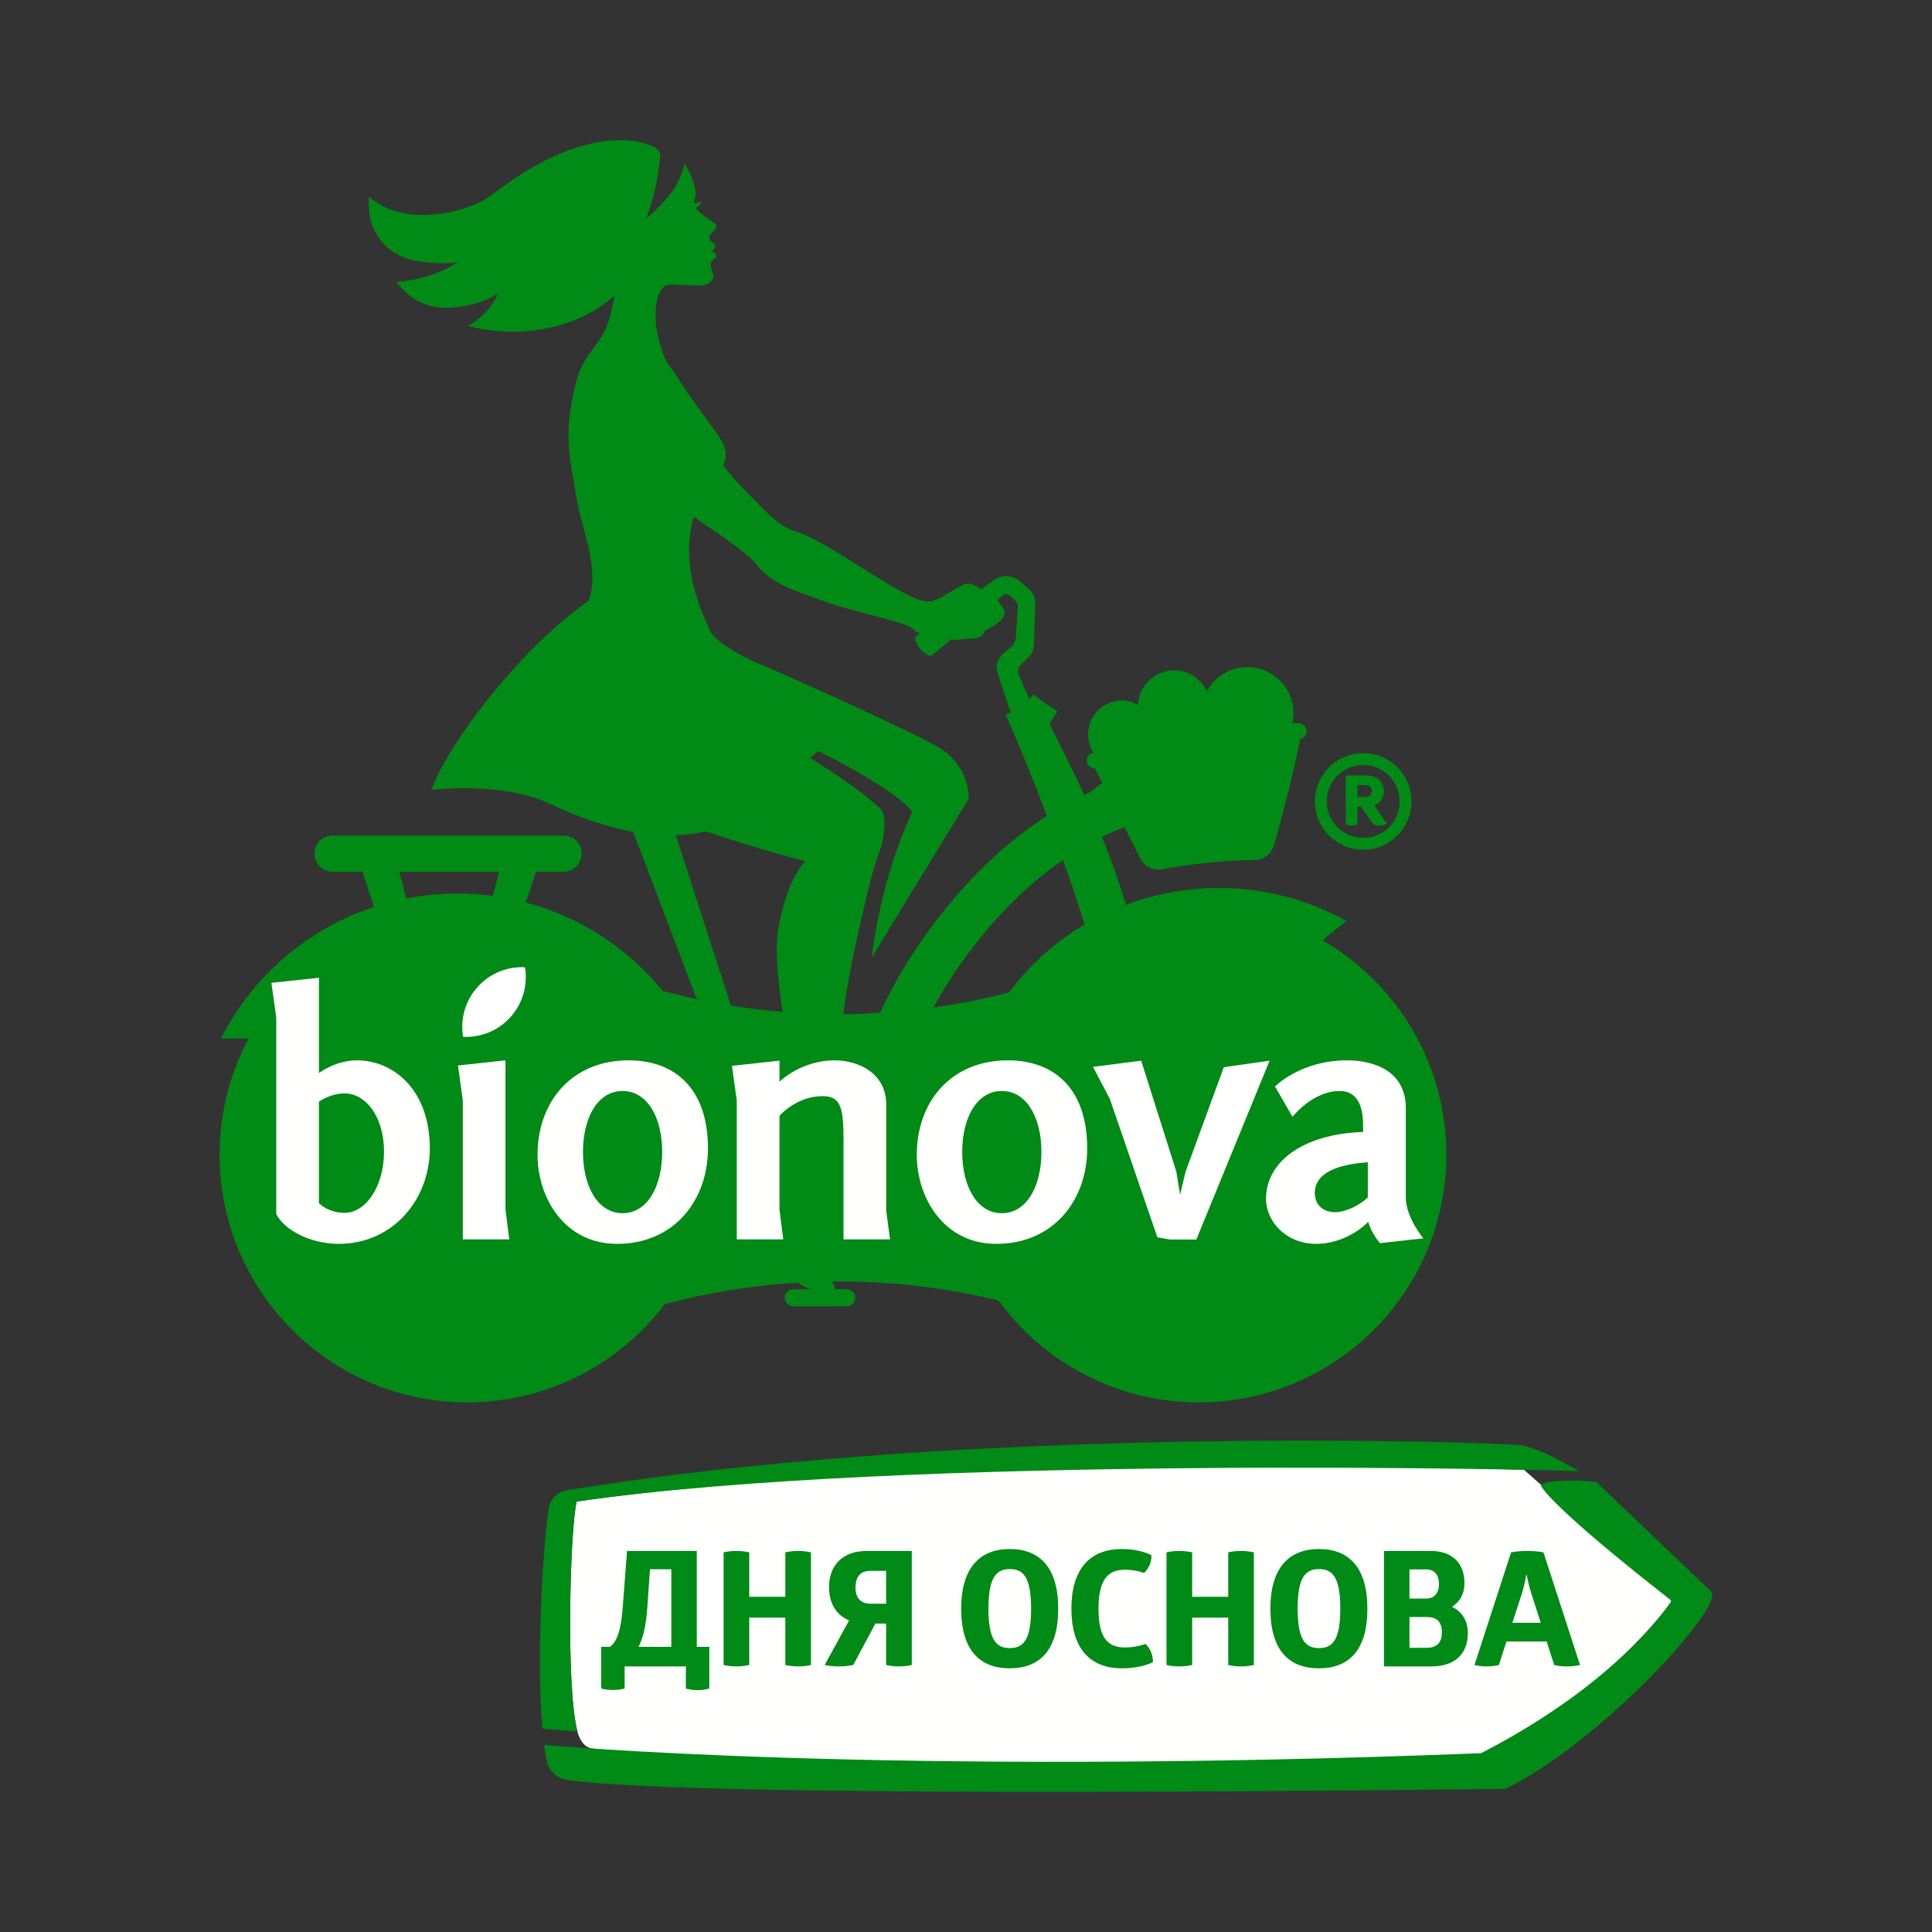 <?xml version="1.0" encoding="UTF-8"?>
<!DOCTYPE svg PUBLIC "-//W3C//DTD SVG 1.1//EN" "http://www.w3.org/Graphics/SVG/1.1/DTD/svg11.dtd">
<svg version="1.1" xmlns="http://www.w3.org/2000/svg" xmlns:xlink="http://www.w3.org/1999/xlink" x="0" y="0" width="226.772" height="226.772" viewBox="0, 0, 226.772, 226.772">
  <rect x="0" y="0" width="226.772" height="226.772" fill="#333333" stroke="none"/>
  <g id="Layer_1">
    <g>
      <path d="M46.867,102.332 L58.578,102.332 L57.841,105.158 C56.478,104.977 55.089,104.874 53.675,104.874 C51.623,104.874 49.623,105.087 47.683,105.464 z M79.332,98.045 C80.596,98 81.762,97.841 82.839,97.587 C89.231,99.74 94.547,101.103 94.547,101.103 C94.547,101.103 92.494,102.767 91.39,108.777 C90.903,111.432 91.334,115.162 91.845,118.777 C89.82,118.608 87.802,118.357 85.792,118.033 z M88.942,66.436 C90.534,68.462 92.919,69.229 96.905,70.638 C100.621,71.951 105.325,72.768 106.985,73.678 C107.224,73.922 107.455,74.177 107.982,74.311 C107.839,74.432 107.688,74.559 107.558,74.668 C106.899,75.222 108.849,77.368 109.419,76.896 C110.013,76.405 110.815,75.742 111.662,75.039 C111.99,75.144 112.44,75.153 113.069,75.004 C114.496,74.948 115.228,75.024 115.644,74.001 C116.283,73.716 118.074,72.734 117.908,71.799 C117.824,71.324 117.55,71.151 117.072,70.454 C117.282,70.263 117.494,70.067 117.672,69.904 C117.917,69.681 118.291,69.686 118.533,69.914 L119.199,70.542 C119.387,70.721 119.487,70.974 119.47,71.232 L119.243,74.735 C119.211,75.252 118.963,75.73 118.562,76.057 L117.771,76.698 C117.072,77.266 116.805,78.213 117.107,79.061 C117.107,79.061 117.769,81.119 118.618,83.603 C118.414,83.719 118.223,83.823 118.056,83.916 C119.658,87.542 121.277,91.519 122.876,95.766 C118.243,98.76 112.529,103.723 107.194,111.853 C105.598,114.283 104.327,116.646 103.299,118.888 C101.857,118.977 100.413,119.033 98.969,119.043 C99.666,113.891 100.825,108.924 102.044,103.893 C102.385,102.483 102.828,101.05 103.312,99.73 C103.765,98.496 104.177,95.584 103.318,94.909 C101.334,93.064 98.416,91.023 95.095,88.971 C95.42,88.663 95.736,88.392 96.044,88.162 C101.394,90.762 106.481,94.071 107.066,95.354 C103.243,103.358 102.322,112.39 102.322,112.39 L113.708,93.759 C113.708,93.759 113.863,90.165 110.555,87.954 C108.347,86.478 93.423,79.696 88.332,77.587 C85.9,76.373 83.853,75.127 83.346,74.037 C81.714,70.528 79.986,65.799 81.424,60.664 C84.591,62.862 87.691,64.844 88.942,66.436 M127.314,108.508 C123.829,110.567 120.815,113.289 118.439,116.483 C115.512,117.245 112.553,117.831 109.575,118.253 C110.193,117.115 110.868,115.957 111.645,114.774 C116.11,107.97 120.849,103.648 124.763,100.939 C125.627,103.387 126.48,105.912 127.314,108.508 M155.228,110.36 L158.049,108.099 C153.273,105.438 147.692,104.013 141.781,104.254 C138.389,104.393 135.155,105.076 132.151,106.2 C131.303,103.371 130.338,100.688 129.355,98.228 C130.418,97.707 131.312,97.343 131.991,97.098 L133.84,100.766 C134.31,101.698 135.335,102.217 136.364,102.03 C138.592,101.627 142.741,101.001 147.283,100.948 C148.326,100.936 149.236,100.245 149.527,99.244 C150.247,96.76 151.56,91.966 152.623,86.746 C153.049,86.651 153.373,86.29 153.373,85.837 C153.373,85.311 152.948,84.887 152.423,84.887 L151.692,84.887 C151.776,84.508 151.824,84.115 151.824,83.711 C151.824,80.723 149.402,78.3 146.413,78.3 C144.36,78.3 142.574,79.444 141.657,81.131 C140.972,79.686 139.512,78.68 137.807,78.68 C135.529,78.68 133.685,80.468 133.559,82.715 C132.998,82.412 132.366,82.224 131.684,82.224 C129.491,82.224 127.713,84.002 127.713,86.194 C127.713,86.984 127.95,87.717 128.348,88.335 L128.323,88.34 C127.808,88.437 127.469,88.935 127.567,89.45 C127.654,89.91 128.062,90.211 128.515,90.204 L129.363,91.887 C128.942,92.228 128.478,92.595 127.964,92.978 C127.735,93.081 127.497,93.19 127.254,93.308 C125.454,89.344 123.868,86.381 123.214,84.998 C123.24,84.803 123.824,84.041 124.086,83.482 C123.118,82.763 122.387,82.435 121.304,81.499 C121.136,81.686 120.968,81.854 120.8,82.015 C120.098,80.412 119.596,79.233 119.596,79.233 C119.409,78.844 119.489,78.38 119.794,78.074 L120.81,77.059 C121.144,76.726 121.338,76.277 121.353,75.806 L121.509,70.863 C121.53,70.206 121.255,69.575 120.759,69.144 L119.711,68.231 C118.842,67.475 117.563,67.424 116.636,68.109 L115.207,69.166 C114.437,68.674 113.613,68.286 113.04,68.65 C110.826,69.724 109.812,70.922 108.319,70.525 C104.901,69.616 97.323,63.62 93.58,62.449 C91.025,61.649 89.864,59.914 87.667,57.791 C87.076,57.22 86.088,56.179 84.863,54.609 C86.043,52.063 84.024,51.356 79.427,44.144 C79.071,43.585 78.554,43.027 77.97,41.926 C77.583,40.819 76.99,38.913 76.952,37.541 C76.898,35.499 77.212,34.741 77.552,34.121 C77.892,33.502 78.374,33.411 78.8,33.403 C79.226,33.394 81.157,33.503 82.055,33.506 C82.953,33.508 83.262,33.251 83.541,32.913 C83.82,32.576 83.776,32.342 83.709,32.141 C83.643,31.939 83.412,31.469 83.415,31.026 C83.418,30.585 83.976,30.294 84.027,30.185 C84.078,30.075 84.072,29.892 83.947,29.758 C83.823,29.625 83.575,29.443 83.575,29.443 C83.575,29.443 83.902,29.211 83.948,29.002 C83.994,28.794 83.928,28.664 83.928,28.664 C83.928,28.664 83.747,28.541 83.535,28.395 C83.323,28.25 83.237,28.023 83.245,27.837 C83.253,27.65 83.42,27.477 83.765,27.112 C84.11,26.748 84.114,26.69 84.051,26.432 C83.988,26.173 83.326,25.912 82.469,25.217 C82.013,24.848 81.795,24.597 81.676,24.392 C81.923,24.242 82.176,24.024 82.394,23.683 C81.958,23.783 81.682,23.832 81.492,23.845 C81.443,23.529 81.602,23.136 81.657,22.86 C81.715,22.564 81.701,22.566 81.425,21.55 C81.148,20.532 80.468,19.334 80.357,19.198 C80.357,19.198 80.106,20.442 79.314,21.846 C78.719,22.899 76.809,24.993 75.859,25.563 C77.331,21.906 77.493,18.126 77.493,18.126 C77.493,18.126 77.57,17.417 75.842,16.881 C72.507,15.846 66.245,16.269 57.818,22.809 C55.076,24.936 47.525,26.868 43.302,23.065 C43.282,23.531 43.28,23.986 43.295,24.432 C43.401,27.484 45.651,30.043 48.657,30.585 C50.245,30.872 52.026,31.026 53.69,30.8 C51.218,32.405 48.482,32.949 46.487,33.089 C46.827,33.496 47.19,33.883 47.572,34.248 C48.905,35.52 50.679,36.194 52.52,36.123 C54.445,36.049 56.69,35.641 58.497,34.401 C57.671,36.247 56.295,37.467 54.954,38.258 C60.868,39.827 67.707,38.677 72.107,34.707 C71.718,37.036 71.266,38.542 70.577,39.571 C68.722,42.345 67.849,42.445 66.938,48.249 C66.326,52.152 67.178,55.34 67.625,58.215 C68.257,62.27 70.434,66.481 69.112,70.497 C61.14,76.039 52.608,87.195 50.637,92.719 C53.914,92.331 60.279,92.334 64.378,94.275 C68.156,96.063 71.438,97.12 74.322,97.647 L81.775,117.276 C80.438,116.989 79.109,116.659 77.784,116.303 C73.731,111.326 68.14,107.633 61.725,105.927 L62.904,102.332 L66.144,102.332 C67.32,102.332 68.273,101.378 68.273,100.202 C68.273,99.026 67.32,98.073 66.144,98.073 L39.039,98.073 C37.863,98.073 36.909,99.026 36.909,100.202 C36.909,101.378 37.863,102.332 39.039,102.332 L42.541,102.332 L43.894,106.455 C36.042,109.046 29.582,114.649 25.941,121.897 L29.169,121.897 C27.004,125.965 25.773,130.605 25.773,135.535 C25.773,151.592 38.789,164.608 54.846,164.608 C64.312,164.608 72.719,160.081 78.027,153.077 C83.159,151.711 88.39,150.872 93.649,150.554 C93.934,150.77 94.261,150.966 94.646,151.13 C94.826,151.207 95.012,151.267 95.199,151.323 L93.122,151.323 C92.569,151.323 92.12,151.772 92.12,152.325 C92.12,152.879 92.569,153.327 93.122,153.327 L99.383,153.327 C99.936,153.327 100.385,152.879 100.385,152.325 C100.385,151.772 99.936,151.323 99.383,151.323 L97.963,151.323 C97.983,151.148 97.931,150.943 97.852,150.776 C97.793,150.649 97.711,150.53 97.635,150.409 C104.201,150.342 110.773,151.089 117.199,152.651 C122.486,159.896 131.037,164.608 140.694,164.608 C156.75,164.608 169.767,151.592 169.767,135.535 C169.767,124.775 163.916,115.388 155.228,110.36" fill="#008A16"/>
      <path d="M31.86,115.367 L32.425,119.448 L32.425,142.483 C33.315,144.343 36.386,146 39.781,146 C46.085,146 50.45,140.827 50.45,134.805 C50.45,127.894 46.166,124.46 41.882,124.46 C39.377,124.46 37.437,125.954 37.437,125.954 L37.437,114.761 z M37.437,129.309 C37.437,129.309 38.771,128.339 40.427,128.339 C42.974,128.339 45.075,131.128 45.075,135.169 C45.075,139.211 42.974,142.362 40.427,142.362 C39.256,142.362 38.165,141.918 37.437,141.23 z M59.332,124.46 L53.755,125.065 L54.321,129.147 L54.321,145.474 L59.777,145.474 L59.332,141.999 z M83.099,134.805 C83.099,127.651 79.098,124.46 73.803,124.46 C66.934,124.46 63.094,129.512 63.094,135.533 C63.094,140.625 66.287,146 72.429,146 C79.179,146 83.099,140.827 83.099,134.805 M68.429,135.209 C68.429,131.168 70.167,128.055 73.075,128.055 C75.986,128.055 77.724,131.168 77.724,135.209 C77.724,139.251 75.986,142.403 73.075,142.403 C70.167,142.403 68.429,139.251 68.429,135.209 M104.466,145.474 L104.022,142.079 L104.022,129.633 C104.022,126.116 100.99,124.46 97.919,124.46 C95.696,124.46 93.272,125.348 91.494,126.965 L91.494,124.499 L85.917,125.105 L86.483,129.188 L86.483,145.474 L91.938,145.474 L91.494,141.999 L91.494,130.966 C91.494,130.966 93.474,128.662 96.546,128.662 C98.607,128.662 99.01,129.875 99.01,133.674 L99.01,145.474 z M127.613,134.805 C127.613,127.651 123.612,124.46 118.319,124.46 C111.448,124.46 107.609,129.512 107.609,135.533 C107.609,140.625 110.801,146 116.944,146 C123.693,146 127.613,140.827 127.613,134.805 M112.943,135.209 C112.943,131.168 114.681,128.055 117.59,128.055 C120.501,128.055 122.238,131.168 122.238,135.209 C122.238,139.251 120.501,142.403 117.59,142.403 C114.681,142.403 112.943,139.251 112.943,135.209 M149.023,124.499 L143.648,125.267 L139.163,137.513 L138.515,140.22 L138.072,137.513 L133.949,124.499 L128.292,125.227 L130.272,128.986 L135.848,145.231 L137.305,145.488 L140.423,145.488 z M151.714,131.088 C151.714,131.088 154.058,128.055 157.251,128.055 C158.948,128.055 159.998,129.268 159.998,132.097 L159.998,132.865 C152.805,133.108 148.602,136.462 148.602,140.706 C148.602,143.413 150.986,146 154.502,146 C156.725,146 159.028,144.989 160.605,143.413 C160.968,144.787 161.979,145.919 161.979,145.919 L167.071,145.353 C167.071,145.353 165.009,142.929 165.009,140.504 L165.009,130.037 C165.009,125.834 161.454,124.46 158.099,124.46 C152.643,124.46 149.653,127.531 149.653,127.531 z M156.712,142.282 C155.094,142.282 154.328,141.19 154.328,140.059 C154.328,137.027 158.57,136.584 160.55,136.422 L160.55,140.544 C159.662,141.432 157.964,142.282 156.712,142.282 M54.357,121.7 C54.018,119.679 54.563,117.527 56.031,115.877 C57.5,114.226 59.572,113.432 61.62,113.533 C61.958,115.554 61.412,117.706 59.944,119.356 C58.477,121.008 56.403,121.801 54.357,121.7" fill="#FFFFFE"/>
      <path d="M160.24,93.551 C160.732,93.551 161.017,93.292 161.017,92.852 C161.017,92.387 160.732,92.154 160.24,92.154 L159.335,92.154 L159.335,93.551 z M162.44,92.852 C162.44,93.629 162.026,94.277 161.302,94.535 L162.803,96.709 C162.803,96.709 162.415,96.916 161.923,96.916 C161.483,96.916 161.224,96.787 161.224,96.787 L159.749,94.691 L159.335,94.691 L159.335,96.787 C159.335,96.787 158.998,96.916 158.661,96.916 C158.247,96.916 157.963,96.787 157.963,96.787 L157.963,91.015 L160.37,91.015 C161.612,91.015 162.44,91.765 162.44,92.852 M155.736,94.07 C155.736,96.45 157.652,98.34 160.008,98.34 C162.389,98.34 164.279,96.45 164.279,94.07 C164.279,91.688 162.389,89.798 160.008,89.798 C157.652,89.798 155.736,91.688 155.736,94.07 M154.338,94.07 C154.338,90.937 156.875,88.4 160.008,88.4 C163.139,88.4 165.677,90.937 165.677,94.07 C165.677,97.201 163.139,99.738 160.008,99.738 C156.875,99.738 154.338,97.201 154.338,94.07" fill="#008A16"/>
      <path d="M178.882,172.517 C178.882,172.517 110.009,170.17 67.691,176.241 C66.901,179.457 66.395,198.362 67.818,203.386 C67.985,203.977 68.465,205.106 69.535,205.239 C75.874,206.025 96.747,206.737 118.159,206.848 C144.646,206.985 171.929,206.412 173.209,206.412 C188.611,198.478 195.339,189.182 196.135,188.027 C196.182,187.959 196.171,187.868 196.109,187.812 z" fill="#FFFFFE"/>
      <path d="M67.778,203.226 C66.405,197.987 66.907,179.427 67.69,176.241 C106.348,170.695 182.679,172.536 185.386,172.678 L182.891,171.325 C181.587,170.617 179.507,169.673 178.024,169.591 C165.96,168.926 109.935,167.773 66.51,174.934 C65.386,175.12 64.527,176.018 64.375,177.146 C63.654,182.468 62.956,194.971 63.666,202.915 z" fill="#008A16"/>
      <path d="M200.87,186.833 L187.375,173.96 C185.41,173.652 180.525,173.686 180.922,174.508 C183.171,177.823 196.108,187.812 196.108,187.812 C196.171,187.868 196.182,187.96 196.135,188.027 C195.339,189.183 189.247,197.851 173.845,205.784 C103.835,208.538 63.875,204.809 63.875,204.809 C63.971,205.512 64.075,206.183 64.202,206.766 C64.448,207.902 65.394,208.74 66.545,208.913 C82.093,211.253 174.398,209.974 176.694,209.974 C188.094,204.403 202.512,188.375 200.87,186.833" fill="#008A16"/>
      <path d="M75.973,188.802 C75.822,190.871 75.464,192.302 74.956,193.299 L78.796,193.299 L78.796,184.191 L76.292,184.191 z M83.255,193.299 L83.255,198.193 C82.86,198.306 82.446,198.381 81.92,198.381 C81.393,198.381 80.922,198.324 80.508,198.193 L80.508,195.596 L73.319,195.596 L73.319,198.193 C72.905,198.306 72.472,198.362 71.945,198.362 C71.418,198.362 70.967,198.306 70.572,198.193 L70.572,193.299 L71.587,193.299 C72.359,192.791 72.886,191.455 73.093,188.689 L73.6,182.045 L81.788,182.045 L81.788,193.299 z" fill="#008A16"/>
      <path d="M92.18,182.214 C92.18,182.214 92.763,182.045 93.685,182.045 C94.607,182.045 95.191,182.214 95.191,182.214 L95.191,195.426 C95.191,195.426 94.626,195.596 93.704,195.596 C92.687,195.596 92.18,195.426 92.18,195.426 L92.18,189.874 L87.945,189.874 L87.945,195.426 C87.945,195.426 87.343,195.596 86.439,195.596 C85.442,195.596 84.934,195.426 84.934,195.426 L84.934,182.214 C84.934,182.214 85.498,182.045 86.42,182.045 C87.362,182.045 87.945,182.214 87.945,182.214 L87.945,187.427 L92.18,187.427 z" fill="#008A16"/>
      <path d="M102.167,184.379 C101.02,184.379 100.417,185.056 100.417,186.316 C100.417,187.56 101.02,188.236 102.167,188.236 L104.012,188.236 L104.012,184.379 z M107.023,195.426 C107.023,195.426 106.515,195.596 105.518,195.596 C104.576,195.596 104.012,195.426 104.012,195.426 L104.012,190.57 L102.75,190.57 L100.153,195.426 C100.153,195.426 99.513,195.596 98.46,195.596 C97.368,195.596 96.804,195.426 96.804,195.426 L99.665,190.194 C98.177,189.592 97.312,188.199 97.312,186.316 C97.312,183.776 98.855,182.045 101.734,182.045 L107.023,182.045 z" fill="#008A16"/>
      <path d="M118.525,184.172 C116.981,184.172 116.022,185.075 116.022,188.819 C116.022,192.546 116.981,193.449 118.525,193.449 C120.087,193.449 121.028,192.546 121.028,188.819 C121.028,185.075 120.087,184.172 118.525,184.172 M118.525,181.819 C121.987,181.819 124.209,183.927 124.209,188.819 C124.209,193.714 122.025,195.821 118.525,195.821 C115.005,195.821 112.822,193.714 112.822,188.819 C112.822,183.984 115.043,181.819 118.525,181.819" fill="#008A16"/>
      <path d="M131.685,181.82 C133.943,181.82 135.147,182.553 135.147,182.553 C135.185,183.4 134.828,184.097 134.283,184.624 C134.283,184.624 133.266,184.248 132.081,184.248 C130.161,184.248 128.937,185.245 128.937,188.84 C128.937,192.434 130.161,193.375 132.081,193.375 C133.36,193.375 134.452,192.961 134.452,192.961 C135.016,193.469 135.335,194.278 135.335,195.088 C135.335,195.088 134.094,195.822 131.685,195.822 C127.846,195.822 125.756,193.375 125.756,188.82 C125.756,184.266 127.846,181.82 131.685,181.82" fill="#008A16"/>
      <path d="M144.166,182.214 C144.166,182.214 144.749,182.045 145.671,182.045 C146.593,182.045 147.177,182.214 147.177,182.214 L147.177,195.426 C147.177,195.426 146.611,195.596 145.689,195.596 C144.674,195.596 144.166,195.426 144.166,195.426 L144.166,189.874 L139.932,189.874 L139.932,195.426 C139.932,195.426 139.329,195.596 138.425,195.596 C137.428,195.596 136.92,195.426 136.92,195.426 L136.92,182.214 C136.92,182.214 137.484,182.045 138.406,182.045 C139.348,182.045 139.932,182.214 139.932,182.214 L139.932,187.427 L144.166,187.427 z" fill="#008A16"/>
      <path d="M154.817,184.172 C153.273,184.172 152.313,185.075 152.313,188.819 C152.313,192.546 153.273,193.449 154.817,193.449 C156.379,193.449 157.319,192.546 157.319,188.819 C157.319,185.075 156.379,184.172 154.817,184.172 M154.817,181.819 C158.279,181.819 160.5,183.927 160.5,188.819 C160.5,193.714 158.317,195.821 154.817,195.821 C151.296,195.821 149.114,193.714 149.114,188.819 C149.114,183.984 151.335,181.819 154.817,181.819" fill="#008A16"/>
      <path d="M167.471,193.413 C168.639,193.413 169.242,192.811 169.242,191.606 C169.242,190.346 168.639,189.8 167.471,189.8 L165.44,189.8 L165.44,193.413 z M167.377,187.636 C168.394,187.636 168.902,186.958 168.902,185.923 C168.902,184.85 168.394,184.21 167.377,184.21 L165.44,184.21 L165.44,187.636 z M167.98,182.046 C170.427,182.046 171.894,183.476 171.894,185.828 C171.894,187.09 171.348,188.03 170.427,188.596 C171.575,189.16 172.289,190.195 172.289,191.682 C172.289,194.204 170.671,195.597 168.056,195.597 L162.448,195.597 L162.448,182.046 z" fill="#008A16"/>
      <path d="M179.133,184.869 C179.133,184.869 179.001,185.886 178.626,187.071 L177.516,190.477 L180.846,190.477 L179.755,187.071 C179.359,185.866 179.21,184.869 179.21,184.869 z M179.264,182.046 C180.508,182.046 181.167,182.215 181.167,182.215 L185.458,195.427 C185.458,195.427 184.93,195.597 183.876,195.597 C182.898,195.597 182.428,195.427 182.428,195.427 L181.542,192.679 L176.82,192.679 L175.934,195.427 C175.934,195.427 175.389,195.597 174.465,195.597 C173.581,195.597 173.072,195.427 173.072,195.427 L177.365,182.215 C177.365,182.215 178.079,182.046 179.264,182.046" fill="#008A16"/>
    </g>
  </g>
</svg>
